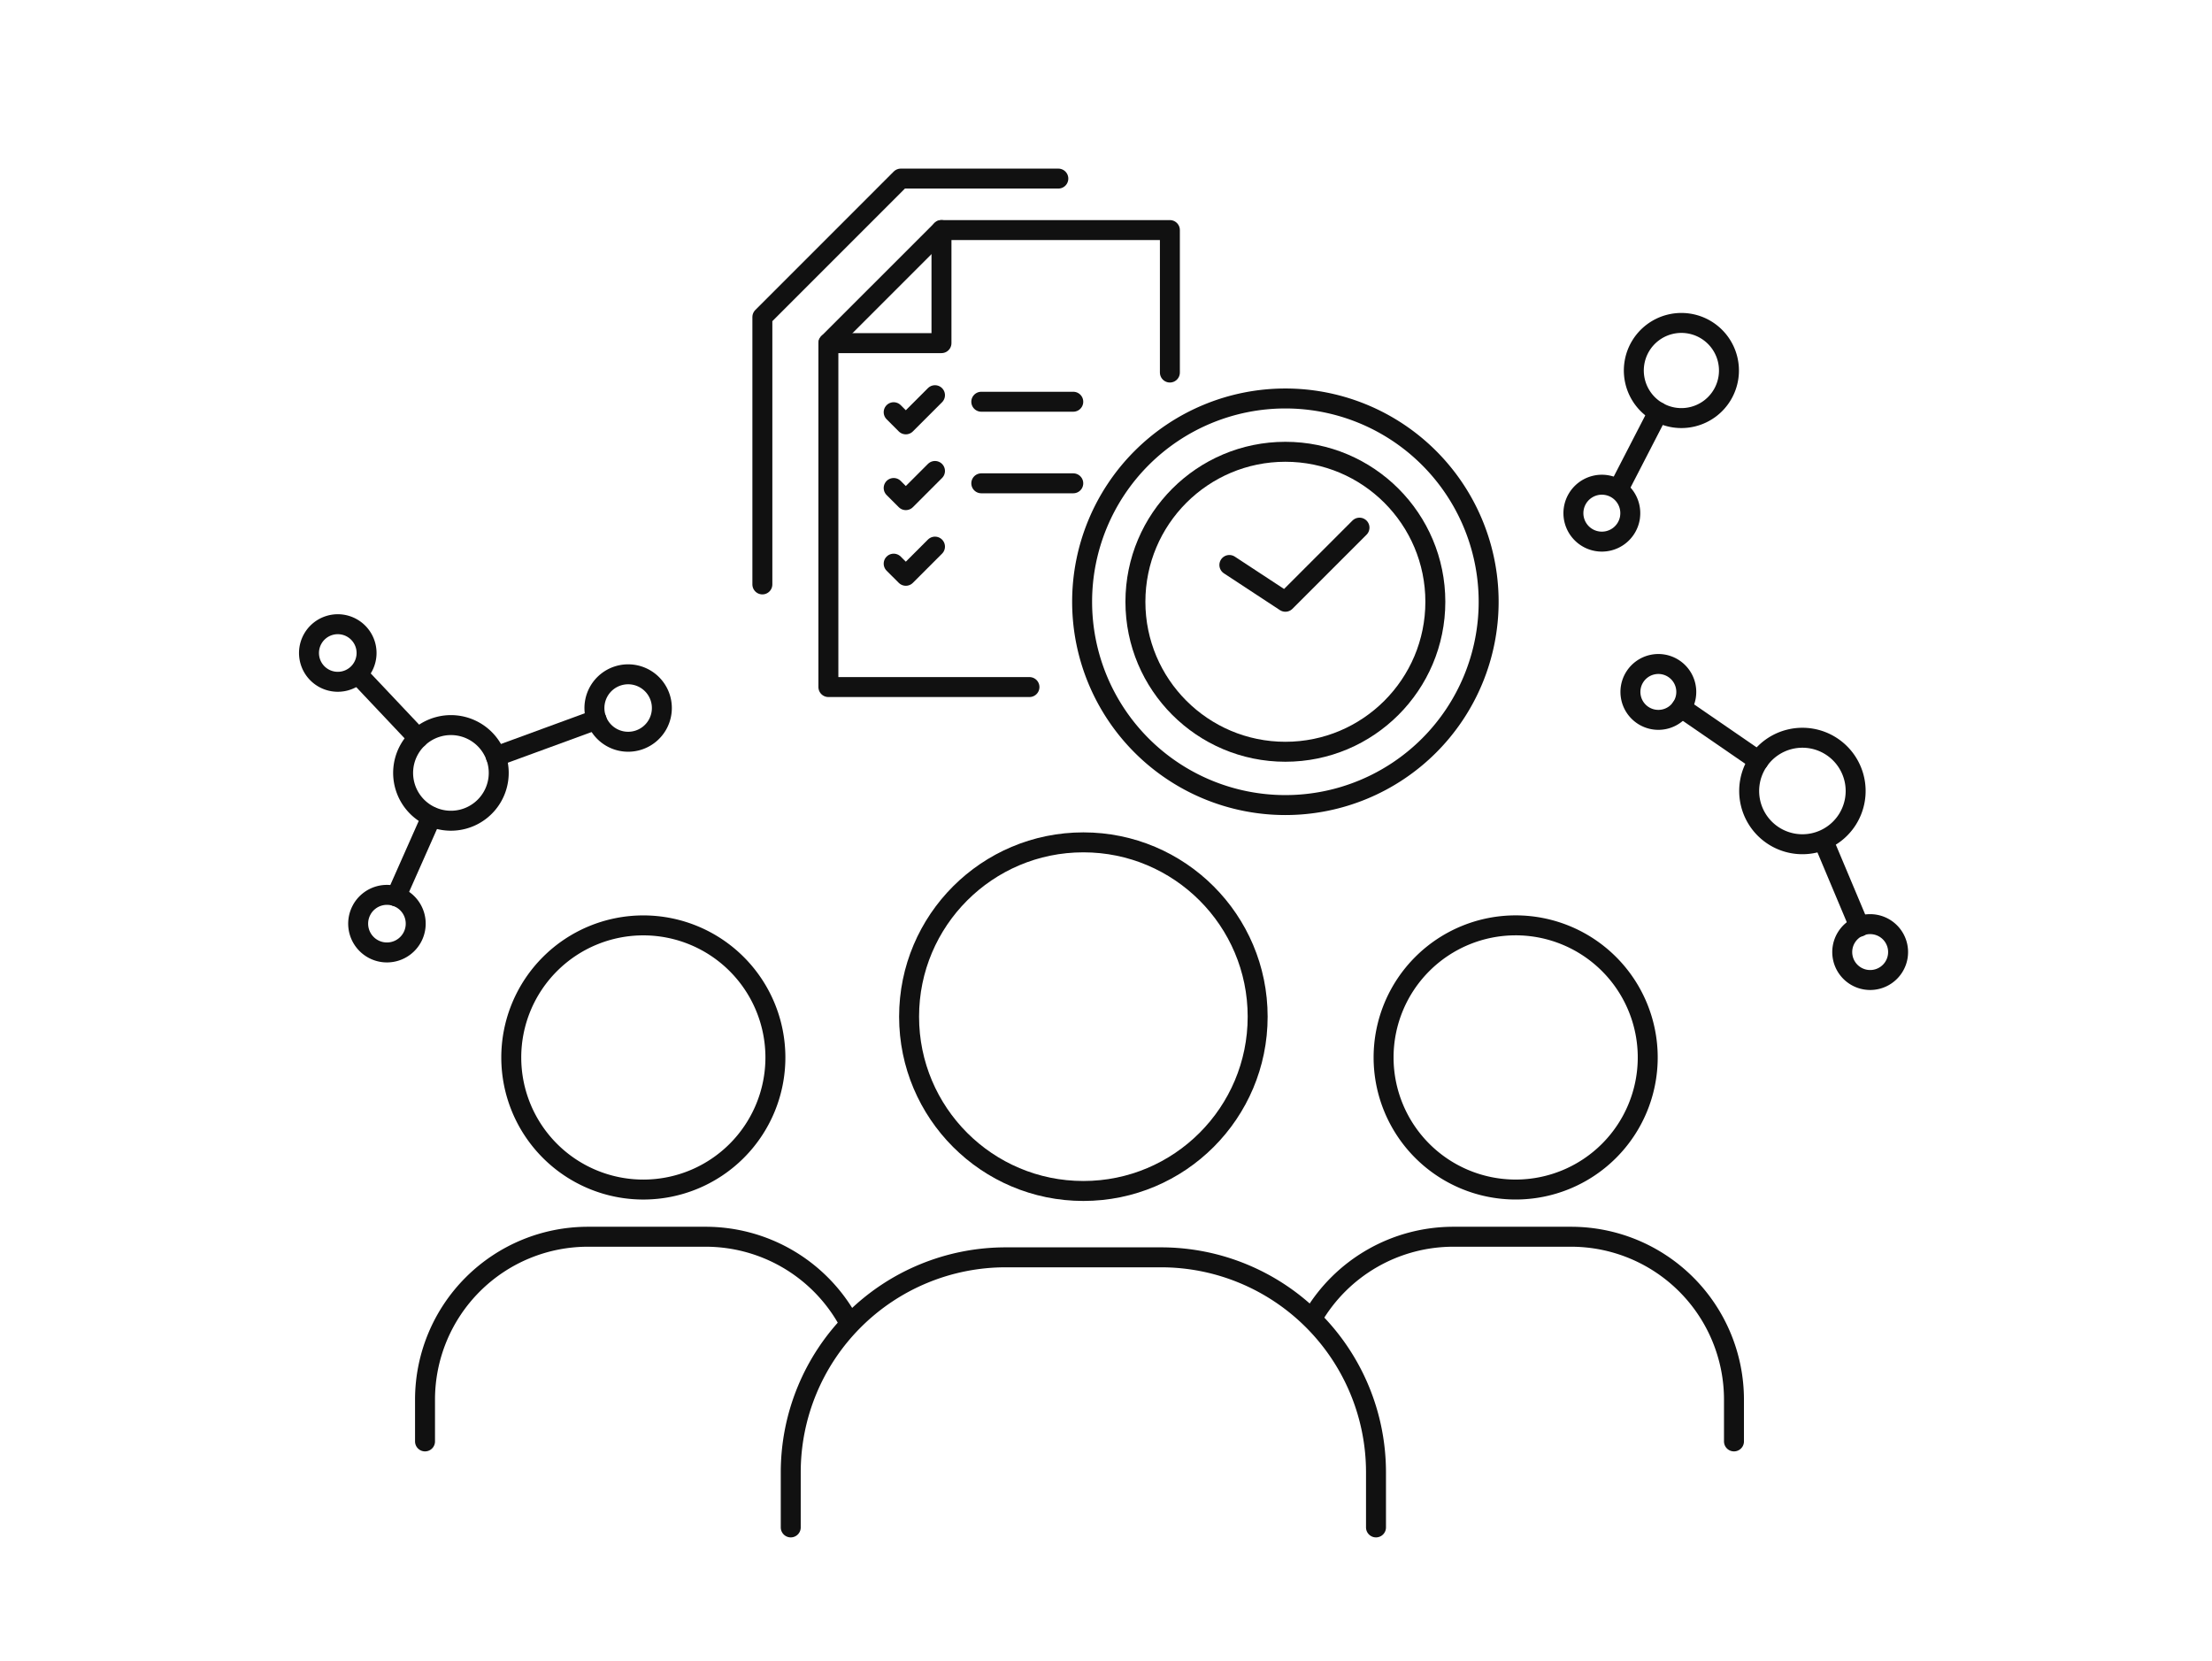 <svg id="グループ_573" data-name="グループ 573" xmlns="http://www.w3.org/2000/svg" width="284.323" height="213.491" viewBox="0 0 284.323 213.491"><defs><clipPath id="clip-path"><path id="長方形_1681" data-name="長方形 1681" fill="none" d="M0 0h284.323v213.491H0z"/></clipPath></defs><g id="グループ_572" data-name="グループ 572" clip-path="url(#clip-path)" fill="none" stroke="#111" stroke-linecap="round" stroke-linejoin="round" stroke-width="2.565"><path id="パス_1952" data-name="パス 1952" d="M52.628 96.281a6.145 6.145 0 112.281 8.386 6.146 6.146 0 01-2.281-8.386z"/><path id="パス_1953" data-name="パス 1953" d="M76.979 88.841a4.334 4.334 0 111.607 5.915 4.334 4.334 0 01-1.607-5.915z"/><path id="パス_1955" data-name="パス 1955" d="M46.523 116.871a3.7 3.7 0 111.377 5.049 3.7 3.7 0 01-1.374-5.049z"/><path id="パス_1956" data-name="パス 1956" d="M40.206 82.086a3.7 3.7 0 111.373 5.048 3.7 3.7 0 01-1.373-5.048z"/><path id="線_370" data-name="線 370" transform="translate(50.923 104.982)" d="M4.535 0L0 10.225"/><path id="線_371" data-name="線 371" transform="translate(46.069 86.735)" d="M0 0l7.677 8.131"/><path id="線_372" data-name="線 372" transform="translate(63.731 92.48)" d="M12.951 0L0 4.743"/><path id="パス_1957" data-name="パス 1957" d="M225 103.16a6.843 6.843 0 118.18 5.173 6.842 6.842 0 01-8.18-5.173z"/><path id="パス_1958" data-name="パス 1958" d="M236.883 123.148a3.59 3.59 0 114.291 2.714 3.59 3.59 0 01-4.291-2.714z"/><path id="パス_1959" data-name="パス 1959" d="M209.657 89.714a3.59 3.59 0 114.291 2.714 3.59 3.59 0 01-4.291-2.714z"/><path id="線_373" data-name="線 373" transform="translate(234.385 108.092)" d="M0 0l4.631 11.01"/><path id="線_374" data-name="線 374" transform="translate(216.117 90.956)" d="M0 0l9.922 6.823"/><path id="パス_1960" data-name="パス 1960" d="M209.519 66.464a3.657 3.657 0 11-3.11-4.133h0a3.653 3.653 0 013.107 4.129z"/><path id="パス_1961" data-name="パス 1961" d="M222.175 48.47a6.114 6.114 0 11-5.2-6.907h0a6.114 6.114 0 015.2 6.907z"/><path id="線_375" data-name="線 375" transform="translate(208.031 52.952)" d="M5.114 0L0 9.919"/><circle id="楕円形_46911" data-name="楕円形 46911" cx="22.402" cy="22.402" r="22.402" transform="translate(116.851 108.258)"/><path id="パス_1964" data-name="パス 1964" d="M176.866 196.3v-7.075a27.635 27.635 0 00-27.634-27.635h-19.958a27.635 27.635 0 00-27.634 27.635v7.075"/><path id="パス_1966" data-name="パス 1966" d="M99.667 135.9a16.975 16.975 0 11-16.975-16.97 16.975 16.975 0 0116.975 16.97z"/><path id="パス_1968" data-name="パス 1968" d="M108.766 169.3a20.931 20.931 0 00-18.071-10.355H75.571a20.94 20.94 0 00-20.94 20.94v5.362"/><path id="パス_1970" data-name="パス 1970" d="M177.842 135.9a16.976 16.976 0 1016.975-16.975 16.975 16.975 0 00-16.975 16.975z"/><path id="パス_1972" data-name="パス 1972" d="M168.744 169.3a20.931 20.931 0 0118.071-10.355h15.124a20.94 20.94 0 0120.94 20.94v5.362"/><path id="パス_1973" data-name="パス 1973" d="M150.373 47.878v-18.31h-29.36L106.478 44.1v44.2h25.846"/><path id="パス_1974" data-name="パス 1974" d="M136.035 22.952h-20.25L97.992 40.746v34.363"/><path id="パス_1975" data-name="パス 1975" d="M106.478 44.1h14.536V29.567"/><path id="パス_1976" data-name="パス 1976" d="M191.346 77.339a26.127 26.127 0 11-26.127-26.127 26.127 26.127 0 0126.127 26.127z"/><circle id="楕円形_46912" data-name="楕円形 46912" cx="19.276" cy="19.276" r="19.276" transform="translate(145.942 58.063)"/><path id="パス_1977" data-name="パス 1977" d="M158.018 72.61l7.2 4.728 9.527-9.526"/><path id="パス_1978" data-name="パス 1978" d="M114.869 52.976l1.562 1.562 3.749-3.749"/><path id="パス_1979" data-name="パス 1979" d="M114.869 62.715l1.562 1.562 3.749-3.749"/><path id="パス_1980" data-name="パス 1980" d="M114.869 72.44l1.562 1.56 3.749-3.749"/><path id="線_376" data-name="線 376" transform="translate(126.131 51.631)" d="M0 0h11.824"/><path id="線_377" data-name="線 377" transform="translate(126.131 62.115)" d="M0 0h11.824"/></g></svg>